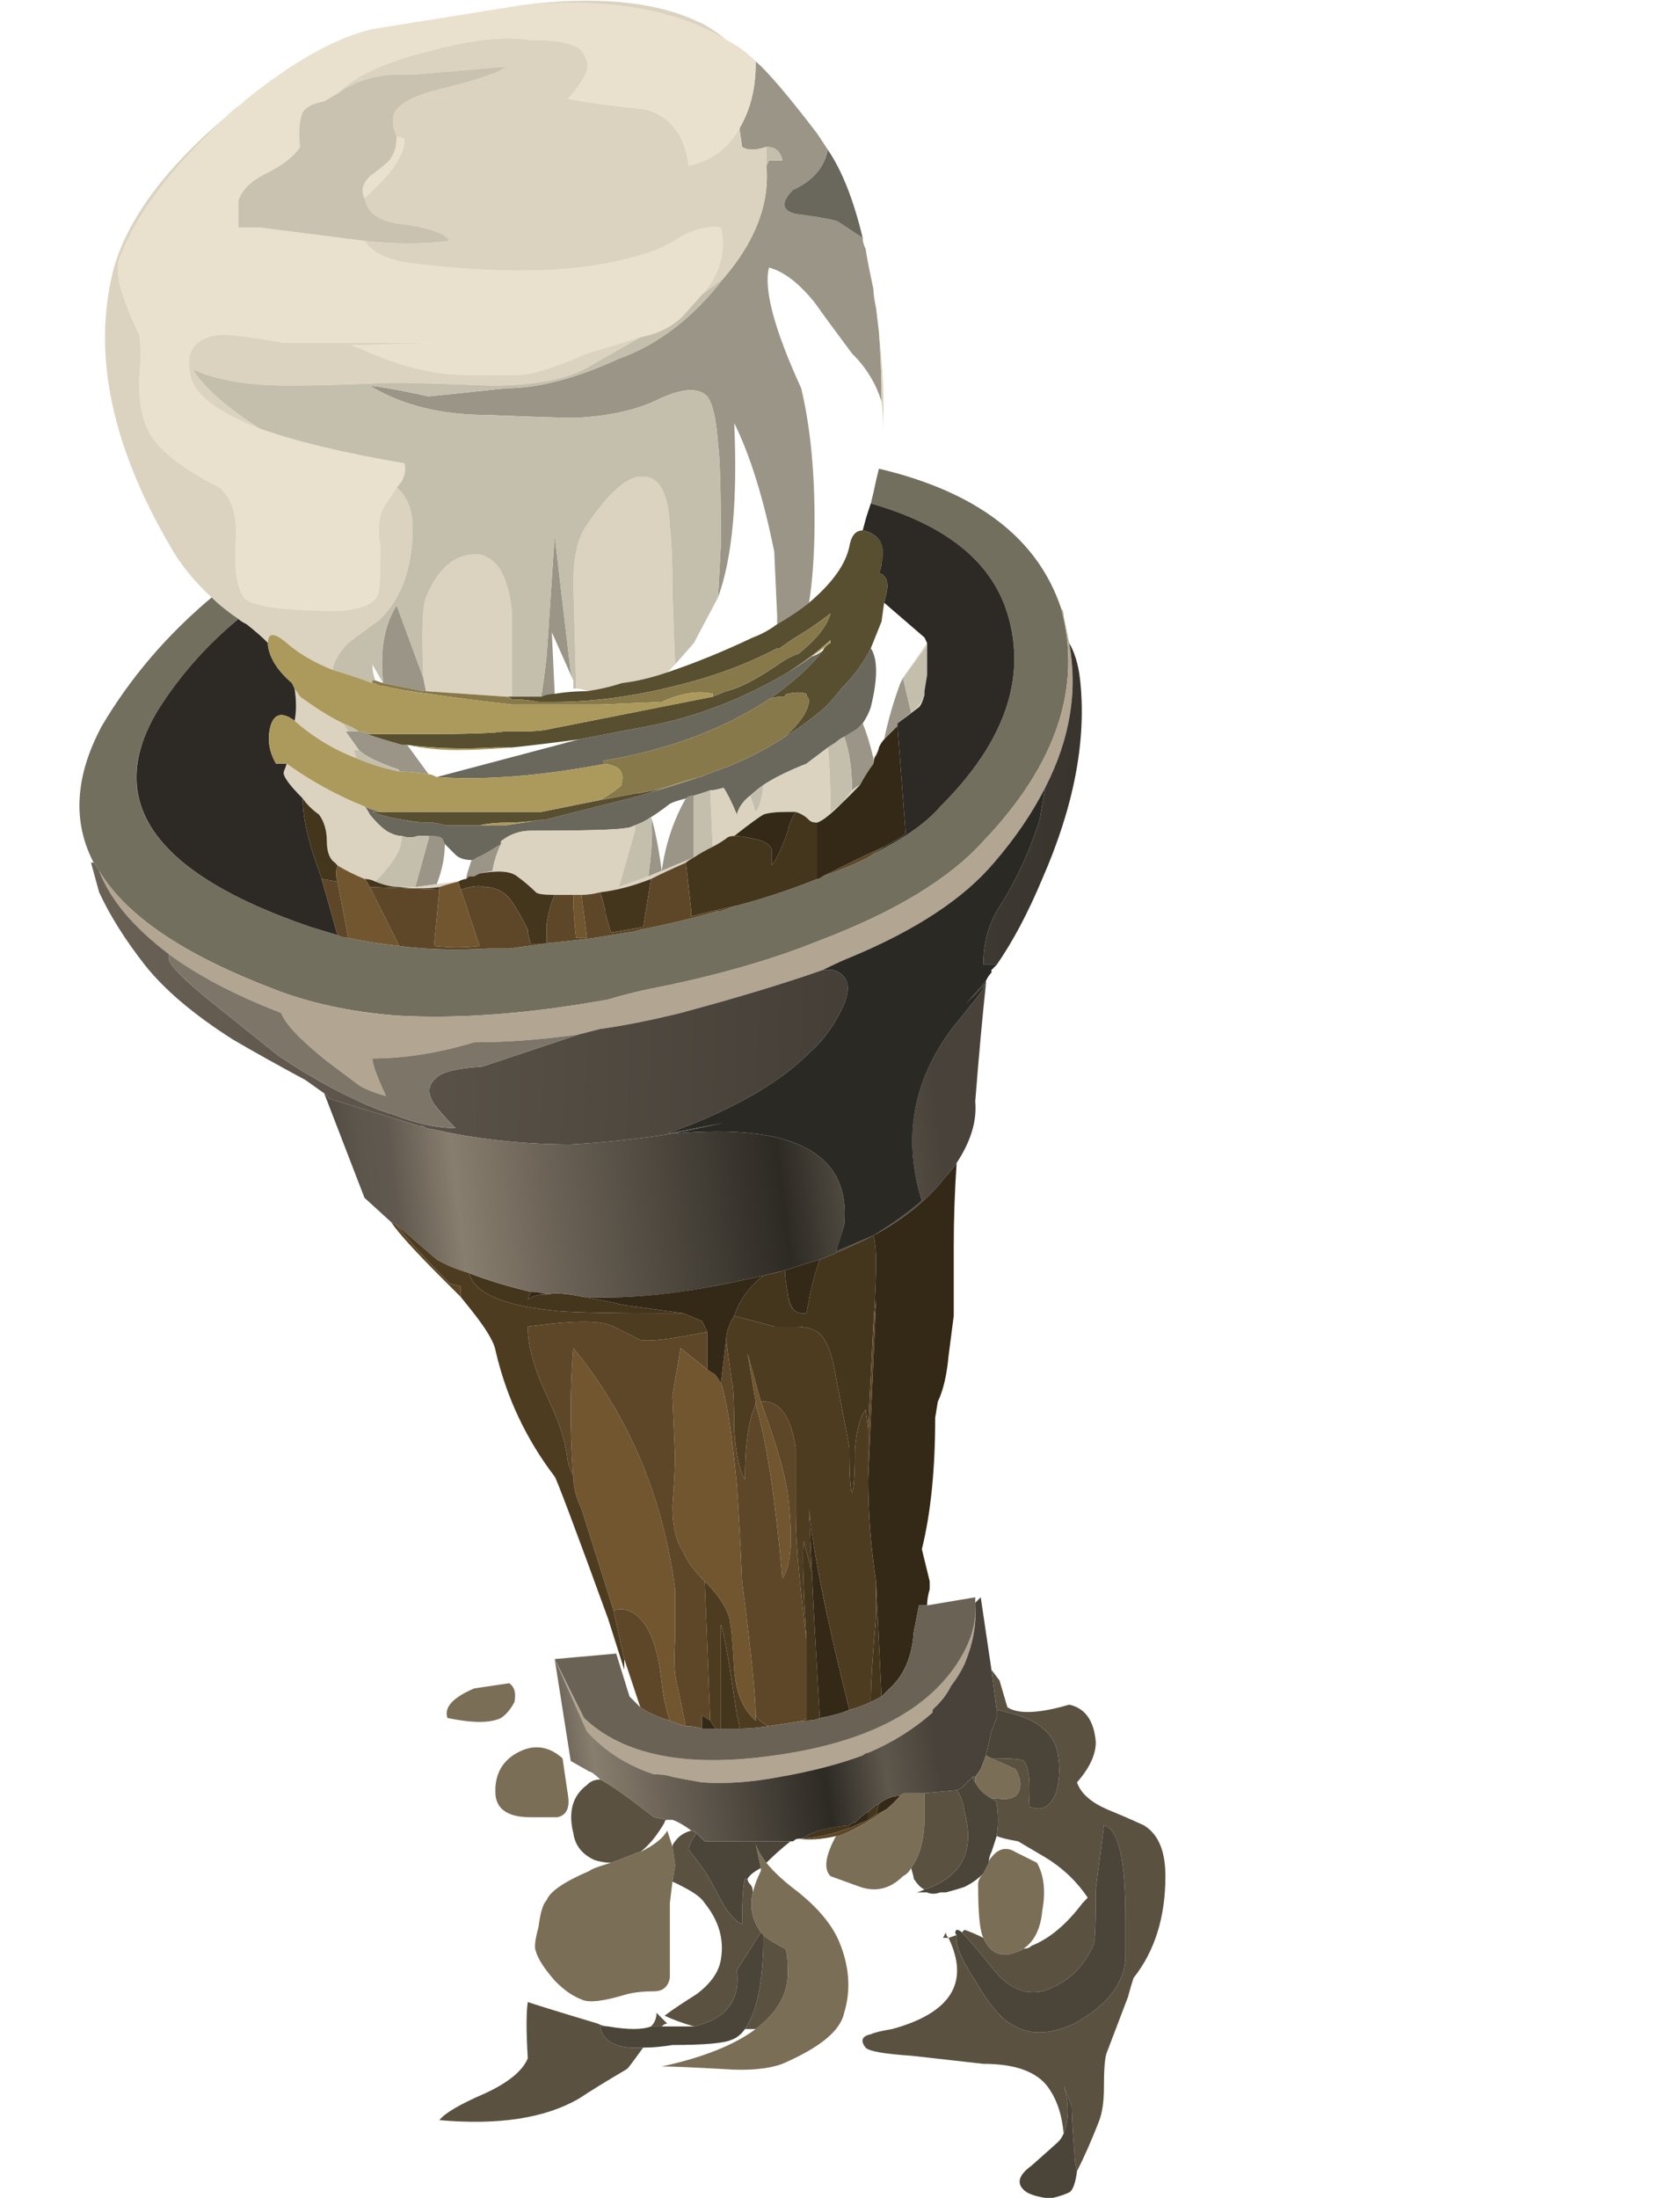 <?xml version="1.0" encoding="UTF-8"?>
<svg version="1.1" viewBox="0 0 31.35 40.991" xml:space="preserve" xmlns="http://www.w3.org/2000/svg">
  <defs>
    <clipPath id="n">
      <path d="m3.68 23c2.425 3.441 5.375 5.16 8.84 5.16 3.468 0 6.425-1.719 8.878-5.16 2.457-3.442 3.68-7.575 3.68-12.399 0-2.855-0.492-5.586-1.476-8.203-0.27 0-0.481-0.012-0.641-0.039-0.266 0.563-0.723 0.867-1.359 0.922-1.094 0.105-1.95 0.332-2.563 0.68-0.48 0.32-1.078 0.918-1.801 1.8-0.211 0.321-0.613 0.481-1.199 0.481-0.238 0.426-0.641 0.68-1.199 0.758-0.559 0.105-1-0.039-1.32-0.442l-0.559-0.679c-0.828 0.429-1.496 0.269-2-0.481-0.266 0.055-0.481 0.067-0.641 0.043h-0.082c-0.453 0.531-1 1.051-1.636 1.559-0.348 0.265-0.723 0.414-1.122 0.441-0.425 0-0.8-0.148-1.121-0.441-0.664-0.692-1.105-1.321-1.32-1.879-0.266-0.723-0.277-1.469-0.039-2.242l0.039-0.118-3.598-0.402c-0.961 2.586-1.441 5.332-1.441 8.242 0 4.852 1.227 8.985 3.68 12.399z"/>
    </clipPath>
    <clipPath id="k">
      <path d="m-6.806e-8 -43.978h32.5v24.083h-32.5v-24.083z"/>
    </clipPath>
    <radialGradient id="b" cx="15.675" cy="-27.75" r="15.645" gradientUnits="userSpaceOnUse">
      <stop stop-color="#fff" stop-opacity=".377" offset="0"/>
      <stop stop-color="#fff" stop-opacity=".169" offset=".357"/>
      <stop stop-color="#fff" stop-opacity="0" offset=".729"/>
      <stop stop-color="#fff" stop-opacity="0" offset="1"/>
    </radialGradient>
    <mask id="e">
      
        <g clip-path="url(#k)">
          <path d="m-6.806e-8 -43.978h32.5v24.083h-32.5v-24.083z" fill="url(#b)"/>
        </g>
      
    </mask>
    <radialGradient id="a" cx="15.675" cy="-27.75" r="15.645" gradientUnits="userSpaceOnUse">
      <stop offset="0"/>
      <stop offset=".357"/>
      <stop offset=".729"/>
      <stop offset="1"/>
    </radialGradient>
    <linearGradient id="g" x1="14581" x2="14597" y1="-17684" y2="-17684" gradientTransform="matrix(-.786 -.146 .156 -.785 14250 -11719)" gradientUnits="userSpaceOnUse">
      <stop stop-color="#37332c" offset="0"/>
      <stop stop-color="#2d2924" offset="1"/>
    </linearGradient>
    <linearGradient id="j" x1="-240.59" x2="-222.19" y1="-266.57" y2="-266.57" gradientTransform="matrix(.8 -.024 .024 .8 200.17 227.14)" gradientUnits="userSpaceOnUse">
      <stop stop-color="#6b6256" offset="0"/>
      <stop stop-color="#39342e" offset="1"/>
    </linearGradient>
    <linearGradient id="i" x1="1027.1" x2="1038.7" y1="885.93" y2="885.93" gradientTransform="matrix(.794 .095 -.095 .794 -726.58 -785.84)" gradientUnits="userSpaceOnUse">
      <stop stop-color="#48423a" offset="0"/>
      <stop stop-color="#524c43" offset=".028"/>
      <stop stop-color="#5d564c" offset=".071"/>
      <stop stop-color="#61594f" offset=".118"/>
      <stop stop-color="#887e6f" offset=".216"/>
      <stop stop-color="#6b6256" offset=".369"/>
      <stop stop-color="#2d2a24" offset=".737"/>
      <stop stop-color="#5e574c" offset=".878"/>
      <stop stop-color="#48423a" offset="1"/>
    </linearGradient>
    <linearGradient id="h" x1="1284" x2="1292.1" y1="1070.3" y2="1070.3" gradientTransform="matrix(.791 .117 -.117 .791 -882.96 -990.4)" gradientUnits="userSpaceOnUse">
      <stop stop-color="#48423a" offset="0"/>
      <stop stop-color="#524c43" offset=".028"/>
      <stop stop-color="#5d564c" offset=".071"/>
      <stop stop-color="#61594f" offset=".118"/>
      <stop stop-color="#887e6f" offset=".216"/>
      <stop stop-color="#6b6256" offset=".369"/>
      <stop stop-color="#2d2a24" offset=".737"/>
      <stop stop-color="#5e574c" offset=".878"/>
      <stop stop-color="#48423a" offset="1"/>
    </linearGradient>
    <clipPath id="m">
      <path d="m13.078 23.922 0.723-0.641c0.054-0.082 0.054-0.348 0-0.801-0.028-0.133-0.055-0.215-0.082-0.238-0.106-0.082-0.211-0.16-0.321-0.242-0.105-0.055-0.21-0.215-0.32-0.481-0.156-0.293-0.332-0.531-0.519-0.719-0.211-0.214-0.371-0.293-0.481-0.242-0.078 0.082-0.183 0.121-0.316 0.121-0.16 0-0.282-0.011-0.364-0.039-0.05-0.027-0.238-0.148-0.558-0.359-0.906-0.563-1.68-0.84-2.32-0.84-0.293 0-0.465 0.012-0.52 0.039-0.078 0.078-0.172 0.16-0.281 0.238-0.133 0.082-0.371 0.082-0.719 0-0.32-0.132-0.668-0.183-1.039-0.16-0.266 0.028-0.586 0.149-0.961 0.364-0.078 0.05-0.121 0.16-0.121 0.32 0 0.156-0.039 0.293-0.117 0.398-0.403 0.348-0.574 0.559-0.524 0.641l0.16 0.758c0.055 0.215 0.028 0.496-0.078 0.84-0.027 0.082-0.242 0.281-0.64 0.601-0.508 0.348-0.895 0.746-1.16 1.199-0.852 1.469-1.133 2.813-0.84 4.039 0.187 0.75 0.746 1.524 1.679 2.321 0.829 0.722 1.563 1.16 2.2 1.32 2.187 0.535 3.8 0.574 4.839 0.121 0.481-0.215 1.082-0.773 1.801-1.68 0.403-0.507 0.696-1.375 0.879-2.601 0.137-1.039 0.149-1.785 0.043-2.238-0.082-0.454-0.226-1.016-0.441-1.68 0-0.16 0.132-0.281 0.398-0.359z"/>
    </clipPath>
    <clipPath id="l">
      <path d="m-3179.6-10336h23.611v23.281h-23.611v-23.281z"/>
    </clipPath>
    <radialGradient id="d" cx="-3172.6" cy="-10326" r="15.879" gradientUnits="userSpaceOnUse">
      <stop stop-color="#fff" stop-opacity=".176" offset="0"/>
      <stop stop-color="#fff" stop-opacity=".294" offset=".565"/>
      <stop stop-color="#fff" stop-opacity=".604" offset=".922"/>
      <stop stop-color="#fff" stop-opacity=".678" offset="1"/>
    </radialGradient>
    <mask id="f">
      
        <g clip-path="url(#l)">
          <path d="m-3179.6-10336h23.611v23.281h-23.611v-23.281z" fill="url(#d)"/>
        </g>
      
    </mask>
    <radialGradient id="c" cx="-3172.6" cy="-10326" r="15.879" gradientUnits="userSpaceOnUse">
      <stop stop-color="#3d370e" offset="0"/>
      <stop stop-color="#2f2a0a" offset=".565"/>
      <stop stop-color="#090802" offset=".922"/>
      <stop offset="1"/>
    </radialGradient>
  </defs>
  <g transform="matrix(1.25 0 0 -1.25 0 40.991)">
    
      
        <g clip-path="url(#n)">
          <g transform="matrix(.8 0 0 -1.121 5.4448e-8 -20.512)">
            <g mask="url(#e)">
              <path d="m3.68 23c2.425 3.441 5.375 5.16 8.84 5.16 3.468 0 6.425-1.719 8.878-5.16 2.457-3.442 3.68-7.575 3.68-12.399 0-2.855-0.492-5.586-1.476-8.203-0.27 0-0.481-0.012-0.641-0.039-0.266 0.563-0.723 0.867-1.359 0.922-1.094 0.105-1.95 0.332-2.563 0.68-0.48 0.32-1.078 0.918-1.801 1.8-0.211 0.321-0.613 0.481-1.199 0.481-0.238 0.426-0.641 0.68-1.199 0.758-0.559 0.105-1-0.039-1.32-0.442l-0.559-0.679c-0.828 0.429-1.496 0.269-2-0.481-0.266 0.055-0.481 0.067-0.641 0.043h-0.082c-0.453 0.531-1 1.051-1.636 1.559-0.348 0.265-0.723 0.414-1.122 0.441-0.425 0-0.8-0.148-1.121-0.441-0.664-0.692-1.105-1.321-1.32-1.879-0.266-0.723-0.277-1.469-0.039-2.242l0.039-0.118-3.598-0.402c-0.961 2.586-1.441 5.332-1.441 8.242 0 4.852 1.227 8.985 3.68 12.399z" fill="url(#a)" fill-rule="evenodd"/>
            </g>
          </g>
        </g>
      
      <path d="m12.359 30.558c-0.054-0.265-0.226-0.465-0.519-0.597-0.188-0.188-0.172-0.309 0.039-0.36 0.402-0.054 0.613-0.094 0.641-0.121l0.359-0.238c0-0.055 0.016-0.11 0.043-0.16 0.023-0.16 0.066-0.364 0.117-0.602 0-0.082 0.016-0.172 0.039-0.281l0.043-0.359c0.024-0.321 0.039-0.665 0.039-1.04-0.082 0.266-0.226 0.508-0.441 0.719-0.239 0.321-0.426 0.574-0.559 0.762-0.238 0.293-0.465 0.465-0.68 0.519-0.082-0.32 0.079-0.921 0.481-1.8 0.133-0.559 0.199-1.215 0.199-1.961 0-0.481-0.027-0.891-0.082-1.239-0.133-0.105-0.293-0.214-0.476-0.32v0.121c-0.028 0.614-0.043 0.934-0.043 0.957-0.161 0.801-0.36 1.442-0.598 1.922 0.051-1.148-0.027-2.015-0.242-2.601l0.043 0.8c0 0.828-0.016 1.321-0.043 1.481-0.024 0.371-0.078 0.613-0.16 0.719-0.133 0.136-0.371 0.121-0.719-0.039-0.32-0.161-0.735-0.254-1.238-0.282-0.215 0-0.657 0.016-1.321 0.043-0.695 0-1.281 0.145-1.761 0.438 0.214-0.024 0.507-0.078 0.878-0.16 0.27 0.027 0.657 0.066 1.161 0.121 0.48 0 1.043 0.148 1.679 0.441 0.59 0.211 1.11 0.613 1.563 1.199 0.48 0.559 0.691 1.121 0.64 1.68l0.039 0.078h0.2c-0.028 0.137-0.106 0.203-0.239 0.203-0.16-0.054-0.281-0.054-0.363 0l-0.039 0.278c0.16 0.269 0.242 0.586 0.242 0.961v0.039c0.184-0.161 0.492-0.52 0.918-1.079 0.055-0.082 0.106-0.16 0.16-0.242zm-6.039-7.879 0.039-0.199h-0.039l-0.601 0.121c-0.051 0.481 0.015 0.864 0.203 1.16l0.398-1.082zm2.239-0.039-0.321 0.719 0.043-0.918c-0.082 0-0.148-0.016-0.203-0.043 0.027 0.16 0.055 0.363 0.082 0.602l0.121 1.8 0.239-2.039 0.039-0.121zm4.921 0.039 0.122-0.519-0.204-0.16v-0.039l-0.199-0.2c0.055 0.266 0.133 0.547 0.242 0.84l0.039 0.078zm-7.519-1.398c0 0.027-0.016 0.039-0.039 0.039-0.297 0.105-0.481 0.199-0.563 0.281l-0.199 0.278h0.199c0.055 0 0.106-0.012 0.161-0.039h-0.04c0.161-0.051 0.332-0.106 0.52-0.161h0.078l0.32-0.437c-0.16 0.023-0.304 0.039-0.437 0.039zm4.398-0.359v-0.922l-0.48-0.2-0.199-0.082c0.054 0.403 0.066 0.696 0.039 0.883 0.054-0.16 0.109-0.426 0.16-0.801 0.055 0.399 0.176 0.758 0.359 1.079 0.028 0.027 0.067 0.043 0.121 0.043zm2.52 1.078c0.055-0.133 0.109-0.305 0.16-0.52v-0.082c-0.078-0.105-0.144-0.211-0.199-0.316-0.051-0.028-0.094-0.055-0.121-0.082 0 0.32-0.039 0.586-0.117 0.8 0.05 0.028 0.117 0.067 0.199 0.122l0.078 0.078zm-5.719-2.239-0.082-0.043h-0.078l-0.039-0.039c0 0.028 0.012 0.082 0.039 0.161l0.039 0.121c0.027 0 0.055 0.011 0.082 0.039 0.024 0 0.145 0.066 0.359 0.199-0.054-0.106-0.093-0.227-0.121-0.359v-0.04l-0.199-0.039zm-0.519 0.438c0-0.184-0.039-0.387-0.121-0.598l-0.321-0.043c0.082 0.297 0.149 0.535 0.199 0.723v0.039c0.11 0 0.176-0.012 0.204-0.039l0.039-0.082z" fill="#9a9587" fill-rule="evenodd"/>
      <path d="m12.359 30.558c0.215-0.316 0.387-0.758 0.52-1.316l-0.359 0.238c-0.028 0.027-0.239 0.067-0.641 0.121-0.211 0.051-0.227 0.172-0.039 0.36 0.293 0.132 0.465 0.332 0.519 0.597zm-0.879-8.199c-0.695-0.453-1.519-0.758-2.48-0.918l0.039-0.043c-0.961-0.183-1.801-0.25-2.519-0.199l2.121 0.562c0.265 0.051 0.547 0.106 0.839 0.161 0.801 0.132 1.559 0.41 2.282 0.839 0.133 0.079 0.25 0.161 0.359 0.239 0.024 0 0.078 0.027 0.16 0.082-0.187-0.242-0.453-0.481-0.801-0.723zm-1.8-1.398c0.265 0.078 0.519 0.16 0.761 0.238 0.028 0 0.067 0.016 0.118 0.043l0.32 0.117c0.32 0.133 0.601 0.281 0.84 0.441 0.215 0.133 0.414 0.282 0.601 0.442 0.078 0.078 0.16 0.172 0.239 0.277 0.187 0.188 0.336 0.387 0.441 0.602 0.105-0.16 0.105-0.453 0-0.879-0.027-0.082-0.066-0.16-0.121-0.242l-0.078-0.078c-0.082-0.055-0.149-0.094-0.199-0.122-0.055-0.027-0.094-0.054-0.122-0.082l-0.121-0.078-0.32-0.242c-0.266-0.105-0.48-0.211-0.641-0.316-0.078-0.055-0.144-0.11-0.199-0.16-0.105-0.082-0.172-0.176-0.199-0.282-0.078 0.188-0.145 0.321-0.199 0.399-0.082-0.024-0.149-0.039-0.199-0.039-0.082-0.028-0.161-0.055-0.243-0.078-0.054 0-0.093-0.016-0.121-0.043-0.105-0.024-0.183-0.051-0.238-0.079-0.105-0.082-0.199-0.148-0.281-0.199-0.078-0.054-0.16-0.094-0.239-0.121-0.054-0.027-0.093-0.039-0.121-0.039-0.105-0.027-0.586-0.043-1.437-0.043-0.16 0-0.309-0.051-0.442-0.156v-0.043c-0.214-0.133-0.335-0.199-0.359-0.199-0.027-0.028-0.055-0.039-0.082-0.039-0.105 0-0.184 0.027-0.238 0.078l-0.16 0.16-0.039 0.082c-0.028 0.027-0.094 0.039-0.204 0.039h-0.16c-0.078-0.027-0.16-0.027-0.238 0-0.055 0-0.105 0.012-0.16 0.039-0.078 0.027-0.188 0.121-0.32 0.281-0.028 0.055-0.051 0.094-0.079 0.121 0.051-0.027 0.133-0.054 0.239-0.082h-0.121c0.136-0.054 0.296-0.093 0.48-0.121 0.106-0.027 0.227-0.039 0.359-0.039h0.043c0.051 0 0.118-0.012 0.2-0.039h0.918c0.164 0.024 0.332 0.051 0.5 0.078h0.062l1.438 0.364 0.121 0.039z" fill="#6a675c" fill-rule="evenodd"/>
      <path d="m5.922 25.519-0.16-0.238c-0.11-0.16-0.137-0.375-0.082-0.641 0-0.398-0.012-0.64-0.039-0.718-0.055-0.137-0.243-0.215-0.563-0.243-0.851 0-1.332 0.067-1.437 0.2-0.106 0.16-0.149 0.441-0.121 0.839 0.027 0.375-0.051 0.641-0.239 0.801-0.586 0.293-0.949 0.586-1.082 0.879-0.078 0.16-0.121 0.387-0.121 0.684 0.027 0.343 0.027 0.586 0 0.718-0.183 0.375-0.293 0.68-0.316 0.918v0.161c0.211 0.586 0.636 1.203 1.277 1.839l0.32 0.321c0.082 0.082 0.161 0.148 0.243 0.203l0.039 0.039c0.718 0.586 1.359 0.945 1.918 1.078l2.242 0.359c1.277 0.11 2.293-0.066 3.039-0.519 0.16-0.078 0.305-0.184 0.441-0.32v-0.039c0-0.372-0.082-0.692-0.242-0.961-0.16-0.293-0.414-0.481-0.758-0.559-0.054 0.453-0.269 0.734-0.64 0.84-0.508 0.055-0.895 0.105-1.161 0.16 0.051 0.055 0.133 0.16 0.239 0.32 0.082 0.133 0.066 0.266-0.039 0.399-0.106 0.109-0.375 0.16-0.801 0.16-0.371 0.055-0.852 0-1.438-0.16-0.668-0.16-1.136-0.371-1.402-0.641l-0.199-0.117c-0.16-0.027-0.266-0.082-0.32-0.16-0.055-0.133-0.067-0.309-0.04-0.52-0.082-0.136-0.253-0.269-0.519-0.402-0.215-0.106-0.348-0.238-0.402-0.399v-0.402h0.32l1.562-0.199c0.106-0.16 0.305-0.266 0.598-0.32 0.16-0.024 0.402-0.051 0.723-0.079 1.226-0.105 2.211-0.027 2.957 0.239 0.109 0.027 0.269 0.109 0.48 0.242 0.215 0.105 0.403 0.144 0.563 0.117 0.078-0.371-0.016-0.703-0.282-1l-0.281-0.316c-0.16-0.16-0.371-0.27-0.64-0.321l-0.797-0.242c-0.481-0.211-0.828-0.32-1.043-0.32h-0.758c-0.481 0-1.016 0.133-1.602 0.402l-0.121 0.039 1.321 0.039h-2.321c-0.476 0.082-0.785 0.121-0.918 0.121-0.398-0.027-0.558-0.226-0.48-0.601 0.055-0.293 0.398-0.559 1.039-0.801 0.508-0.183 1.226-0.359 2.16-0.519 0.027-0.133-0.012-0.254-0.117-0.36zm0 5.242 0.117-0.043c0-0.238-0.199-0.531-0.598-0.878-0.054 0.105-0.027 0.214 0.079 0.32 0.214 0.16 0.32 0.254 0.32 0.281 0.055 0.078 0.082 0.184 0.082 0.32z" fill="#e9e1cd" fill-rule="evenodd"/>
      <path d="m5.441 29.199c0.454-0.051 0.879-0.051 1.278 0-0.078 0.109-0.293 0.187-0.641 0.242-0.316 0.024-0.519 0.117-0.598 0.277l-0.039 0.122c0.399 0.347 0.598 0.64 0.598 0.878l-0.117 0.043c-0.055 0.106-0.067 0.211-0.043 0.321 0.055 0.16 0.309 0.293 0.762 0.398 0.531 0.133 0.839 0.238 0.918 0.32l-1.399-0.121c-0.453 0.028-0.828-0.066-1.121-0.281 0.266 0.27 0.734 0.481 1.402 0.641 0.586 0.16 1.067 0.215 1.438 0.16 0.426 0 0.695-0.051 0.801-0.16 0.105-0.133 0.121-0.266 0.039-0.399-0.106-0.16-0.184-0.265-0.239-0.32 0.266-0.055 0.653-0.105 1.161-0.16 0.371-0.106 0.586-0.387 0.64-0.84 0.344 0.078 0.598 0.266 0.758 0.559l0.039-0.278c0.082-0.054 0.203-0.054 0.363 0v-0.281c0.051-0.559-0.16-1.121-0.64-1.68l-0.321-0.242c0.266 0.297 0.36 0.629 0.282 1-0.16 0.027-0.348-0.012-0.563-0.117-0.211-0.133-0.371-0.215-0.48-0.242-0.746-0.266-1.731-0.344-2.957-0.239-0.321 0.028-0.563 0.055-0.723 0.079-0.293 0.054-0.492 0.16-0.598 0.32zm7.68-1.359c0.063-0.579 0.082-1.067 0.059-1.461 4e-3 0.136-4e-3 0.277-0.02 0.421 0 0.375-0.015 0.719-0.039 1.04zm-2.281 4.359c-0.746 0.453-1.762 0.629-3.039 0.519 1.094 0.137 1.961 0.055 2.597-0.238 0.137-0.055 0.282-0.148 0.442-0.281zm-6.961-5.801c-0.641 0.242-0.984 0.508-1.039 0.801-0.078 0.375 0.082 0.574 0.48 0.601 0.133 0 0.442-0.039 0.918-0.121h2.321l-1.321-0.039 0.121-0.039c0.586-0.269 1.121-0.402 1.602-0.402h0.758c0.215 0 0.562 0.109 1.043 0.32l0.797 0.242-0.84-0.48c-0.321-0.16-0.785-0.242-1.399-0.242-0.668 0.027-1.16 0.043-1.48 0.043-0.668-0.028-1.172-0.043-1.52-0.043-0.613 0-1.093 0.082-1.441 0.242 0.16-0.266 0.496-0.563 1-0.883zm-0.32-2.84c-0.161 0.11-0.293 0.215-0.399 0.321-0.265 0.242-0.48 0.507-0.64 0.8-0.852 1.469-1.133 2.813-0.84 4.039 0.187 0.75 0.746 1.524 1.679 2.321l-0.32-0.321c-0.641-0.636-1.066-1.253-1.277-1.839v-0.161c0.023-0.238 0.133-0.543 0.316-0.918 0.027-0.132 0.027-0.375 0-0.718 0-0.297 0.043-0.524 0.121-0.684 0.133-0.293 0.496-0.586 1.082-0.879 0.184-0.16 0.266-0.426 0.239-0.801-0.028-0.398 0.015-0.679 0.121-0.839 0.105-0.133 0.586-0.2 1.437-0.2 0.32 0.028 0.508 0.106 0.563 0.243 0.027 0.078 0.039 0.32 0.039 0.718-0.055 0.266-0.028 0.481 0.082 0.641l0.16 0.238c0.156-0.133 0.238-0.332 0.238-0.597 0-0.59-0.16-1.043-0.48-1.364-0.215-0.16-0.375-0.277-0.481-0.359-0.133-0.133-0.211-0.266-0.238-0.399-0.266 0.106-0.496 0.239-0.68 0.399-0.187 0.16-0.281 0.16-0.281 0-0.078 0.082-0.188 0.176-0.32 0.281-0.055 0.027-0.094 0.055-0.121 0.078zm2.8-1.078-0.039 0.199c-0.027 0.668-0.015 1.067 0.039 1.2 0.188 0.453 0.453 0.668 0.801 0.64 0.266-0.051 0.426-0.332 0.481-0.84v-1.281h-0.082l-1.2 0.082zm3.719 0.399-0.117-0.118c-0.242-0.082-0.469-0.136-0.68-0.16-0.16-0.054-0.336-0.094-0.519-0.121-0.055 0.027-0.11 0.039-0.16 0.039l-0.043 1.563c0 0.398 0.066 0.691 0.203 0.879 0.343 0.504 0.625 0.746 0.84 0.718 0.238 0 0.371-0.238 0.398-0.718 0.027-0.266 0.039-0.614 0.039-1.039l0.039-1.043zm3.762 0.281-0.36-0.481 0.36 0.52v-0.039zm-0.238-1c0.101 0.078 0.168 0.164 0.199 0.262-0.028-0.098-0.055-0.157-0.082-0.18-0.106-0.082-0.211-0.16-0.321-0.242l0.204 0.16zm-9.321-0.762c0.371-0.266 0.758-0.476 1.16-0.637 0.028-0.027 0.051-0.066 0.079-0.121 0.132-0.16 0.242-0.254 0.32-0.281 0.055-0.027 0.105-0.039 0.16-0.039 0-0.055-0.012-0.121-0.039-0.199-0.055-0.133-0.176-0.293-0.359-0.481-0.055 0.028-0.11 0.039-0.161 0.039-0.136 0.055-0.269 0.121-0.402 0.2l-0.039 0.043c-0.078 0.05-0.121 0.16-0.121 0.32 0 0.156-0.039 0.293-0.117 0.398-0.11 0.078-0.188 0.16-0.242 0.239-0.215 0.214-0.305 0.347-0.282 0.402l0.043 0.117zm0.117 0.641c0.028 0.136 0.028 0.293 0 0.48l0.082-0.121c0.215-0.156 0.426-0.293 0.641-0.398l0.078-0.121h-0.039l0.199-0.278h-0.078l0.039-0.121c-0.347 0.133-0.652 0.32-0.922 0.559zm1.563-2.481h0.238l0.321 0.043 0.32 0.039c-0.106-0.027-0.199-0.054-0.281-0.082-0.184-0.023-0.387-0.023-0.598 0zm3.519 0.922v-0.082l-0.242-0.84 0.442 0.16 0.199 0.082 0.48 0.2c-0.054-0.028-0.093-0.055-0.121-0.078-0.183-0.082-0.359-0.161-0.519-0.243-0.266-0.105-0.52-0.172-0.758-0.199-0.106-0.027-0.199-0.039-0.281-0.039h-0.399c-0.16 0-0.254 0.012-0.281 0.039-0.078 0.078-0.172 0.16-0.281 0.238-0.098 0.079-0.285 0.09-0.559 0.043l0.199 0.039v0.04c0.028 0.132 0.067 0.253 0.121 0.359v0.043c0.133 0.105 0.282 0.156 0.442 0.156 0.851 0 1.332 0.016 1.437 0.043 0.028 0 0.067 0.012 0.121 0.039zm1.161-0.32-0.039 0.84c0.05 0 0.117 0.015 0.199 0.039 0.054-0.078 0.121-0.211 0.199-0.399 0.027 0.106 0.094 0.2 0.199 0.282l0.082-0.243c0.051 0.055 0.094 0.188 0.117 0.403 0.161 0.105 0.375 0.211 0.641 0.316l0.32 0.242c0.028-0.265 0.039-0.586 0.039-0.961l0.161 0.121c-0.161-0.16-0.278-0.253-0.36-0.281-0.054 0-0.094 0.016-0.121 0.039-0.051 0.055-0.117 0.094-0.199 0.121h-0.117c-0.16 0-0.282-0.011-0.364-0.039-0.05-0.027-0.199-0.133-0.437-0.32-0.055 0-0.094-0.012-0.121-0.039-0.078-0.055-0.145-0.094-0.199-0.121zm2.398 1.238v0.082l0.082 0.16c0-0.027-0.016-0.066-0.043-0.121-0.023-0.023-0.035-0.066-0.039-0.121zm-0.48-0.598 0.16 0.2c0.027 0.027 0.066 0.054 0.121 0.082l-0.281-0.282z" fill="#dbd3c0" fill-rule="evenodd"/>
      <path d="m11.441 30.32v0.281c0.133 0 0.211-0.066 0.239-0.203h-0.2l-0.039-0.078zm-0.722-6.441c-0.211-0.399-0.332-0.625-0.36-0.68l-0.281-0.32-0.039 1.043c0 0.425-0.012 0.773-0.039 1.039-0.027 0.48-0.16 0.718-0.398 0.718-0.215 0.028-0.497-0.214-0.84-0.718-0.137-0.188-0.203-0.481-0.203-0.879l0.043-1.563h-0.043v0.121l-0.039 0.121-0.239 2.039-0.121-1.8c-0.027-0.239-0.055-0.442-0.082-0.602h-0.437v1.281c-0.055 0.508-0.215 0.786-0.481 0.84-0.348 0.028-0.613-0.187-0.801-0.64-0.054-0.133-0.066-0.532-0.039-1.2l-0.398 1.082c-0.188-0.296-0.254-0.679-0.203-1.16l-0.16 0.278c0-0.079 0.015-0.161 0.043-0.239h-0.043v-0.039c-0.211 0.078-0.414 0.145-0.598 0.199 0.027 0.133 0.105 0.266 0.238 0.399 0.106 0.082 0.266 0.199 0.481 0.359 0.32 0.321 0.48 0.774 0.48 1.364 0 0.265-0.082 0.464-0.238 0.597 0.105 0.106 0.144 0.227 0.117 0.36-0.934 0.16-1.652 0.336-2.16 0.519-0.504 0.32-0.84 0.617-1 0.883 0.348-0.16 0.828-0.242 1.441-0.242 0.348 0 0.852 0.015 1.52 0.043 0.32 0 0.812-0.016 1.48-0.043 0.614 0 1.078 0.082 1.399 0.242l0.84 0.48c0.269 0.051 0.48 0.161 0.64 0.321l0.281 0.316 0.321 0.242c-0.453-0.586-0.973-0.988-1.563-1.199-0.636-0.293-1.199-0.441-1.679-0.441-0.504-0.055-0.891-0.094-1.161-0.121-0.371 0.082-0.664 0.136-0.878 0.16 0.48-0.293 1.066-0.438 1.761-0.438 0.664-0.027 1.106-0.043 1.321-0.043 0.503 0.028 0.918 0.121 1.238 0.282 0.348 0.16 0.586 0.175 0.719 0.039 0.082-0.106 0.136-0.348 0.16-0.719 0.027-0.16 0.043-0.653 0.043-1.481l-0.043-0.8zm2.761-1.2 0.36 0.481v-0.442l-0.039-0.238v-0.058c-0.031-0.098-0.098-0.184-0.199-0.262l-0.122 0.519zm-8.121-0.8h-0.16l-0.078 0.121c0.078-0.028 0.16-0.067 0.238-0.121zm-0.039-0.399-0.039 0.121h0.078c0.082-0.082 0.266-0.176 0.563-0.281 0.023 0 0.039-0.012 0.039-0.039-0.242 0.051-0.453 0.117-0.641 0.199zm0.879-1.922h-0.238c-0.106 0-0.227 0.028-0.359 0.082 0.183 0.188 0.304 0.348 0.359 0.481 0.027 0.078 0.039 0.144 0.039 0.199 0.078-0.027 0.16-0.027 0.238 0h0.16v-0.039c-0.05-0.188-0.117-0.426-0.199-0.723zm3.52 1.043c0.027-0.187 0.015-0.48-0.039-0.883l-0.442-0.16 0.242 0.84v0.082c0.079 0.027 0.161 0.067 0.239 0.121zm0.64-0.601v0.922c0.082 0.023 0.161 0.05 0.243 0.078l0.039-0.84c-0.106-0.055-0.2-0.106-0.282-0.16zm1.039 1.082c-0.023-0.215-0.066-0.348-0.117-0.403l-0.082 0.243c0.055 0.05 0.121 0.105 0.199 0.16zm1.204 0.718c0.078-0.214 0.117-0.48 0.117-0.8l-0.16-0.2-0.161-0.121c0 0.375-0.011 0.696-0.039 0.961l0.121 0.078c0.028 0.028 0.067 0.055 0.122 0.082z" fill="#c4bead" fill-rule="evenodd"/>
      <path d="m8.078 22.398c0.055 0.027 0.121 0.043 0.203 0.043 0.16 0.027 0.321 0.039 0.481 0.039 0.183 0.027 0.359 0.067 0.519 0.121 0.211 0.024 0.438 0.078 0.68 0.16 0.398 0.133 0.824 0.305 1.277 0.52 0.137 0.051 0.254 0.117 0.364 0.199 0.183 0.106 0.343 0.215 0.476 0.32 0.348 0.293 0.547 0.575 0.602 0.84 0.027 0.16 0.093 0.239 0.199 0.239 0.027 0 0.066-0.012 0.121-0.039 0.16-0.079 0.215-0.227 0.16-0.442 0-0.051-0.015-0.105-0.039-0.156 0.106-0.027 0.145-0.121 0.117-0.281l-0.039-0.161-0.039-0.281c-0.055-0.133-0.105-0.265-0.16-0.398-0.105-0.215-0.254-0.414-0.441-0.602-0.079-0.105-0.161-0.199-0.239-0.277-0.187-0.16-0.386-0.309-0.601-0.442l0.082 0.079c0.187 0.187 0.277 0.347 0.277 0.48-0.023 0.027-0.039 0.055-0.039 0.082-0.078 0.027-0.172 0.027-0.277 0-0.028 0-0.043-0.016-0.043-0.043h-0.039c-0.078 0-0.149-0.012-0.2-0.039 0.348 0.242 0.614 0.481 0.801 0.723 0.012 0.023 0.024 0.043 0.039 0.058 0.024 0.024 0.051 0.047 0.078 0.059v0.043c-0.21-0.188-0.425-0.348-0.636-0.481-0.723-0.429-1.481-0.707-2.282-0.839-0.292-0.055-0.574-0.11-0.839-0.161-0.403-0.054-0.735-0.093-1-0.121h-0.243c-0.476-0.027-0.918-0.015-1.32 0.039h-0.078c-0.188 0.055-0.359 0.106-0.52 0.161h0.801c0.692 0 1.106 0.015 1.239 0.039h0.242c0.211 0 0.371 0.015 0.476 0.043l2.403 0.476 0.199 0.082c0.215 0.051 0.492 0.199 0.84 0.442 0.082 0.05 0.16 0.093 0.242 0.117 0.266 0.215 0.426 0.414 0.476 0.601-0.132-0.105-0.265-0.199-0.398-0.281-0.133-0.078-0.254-0.16-0.359-0.238h-0.039c-0.457-0.242-0.961-0.426-1.524-0.563-0.637-0.16-1.238-0.238-1.797-0.238h-0.242c-0.133 0.027-0.266 0.039-0.398 0.039-0.028 0.027-0.051 0.039-0.082 0.039h0.519zm-2.398-1.719h2.398l0.801 0.161 0.641 0.121h0.039l0.363 0.078-0.363-0.117-1.438-0.364h-0.062c-0.168-0.027-0.336-0.039-0.5-0.039-0.133 0-0.266-0.012-0.399-0.039h-0.519c-0.082 0.027-0.149 0.039-0.2 0.039h-0.043c-0.132 0-0.253 0.016-0.359 0.039-0.184 0.028-0.344 0.067-0.48 0.121h0.121z" fill="#584f30" fill-rule="evenodd"/>
      <path d="m10.641 22.398v0.043c-0.215 0.051-0.469 0.012-0.762-0.121l-0.918-0.039h-1.32c-0.453 0.051-0.868 0.105-1.243 0.16-0.238 0.027-0.464 0.066-0.679 0.117-0.051 0-0.094 0.016-0.117 0.043h-0.043v0.039h0.043l0.117-0.039 0.601-0.121h0.039l1.2-0.082c0.027 0 0.054-0.012 0.082-0.039 0.132 0 0.265-0.012 0.398-0.039h0.242c0.559 0 1.16 0.078 1.797 0.238 0.563 0.137 1.067 0.321 1.524 0.563h0.039c0.105 0.078 0.226 0.16 0.359 0.238 0.133 0.082 0.266 0.172 0.398 0.281-0.05-0.187-0.21-0.386-0.476-0.601-0.082-0.024-0.16-0.067-0.242-0.117-0.348-0.243-0.625-0.387-0.84-0.442l-0.199-0.082zm-0.2-1.199c-0.187-0.051-0.363-0.106-0.519-0.16l-0.363-0.078h-0.039l-0.641-0.121 0.121 0.039c0.133 0.082 0.227 0.148 0.281 0.203v0.039c0.024 0.078 0.012 0.144-0.043 0.199-0.023 0.027-0.093 0.055-0.199 0.078l-0.039 0.043c0.961 0.16 1.785 0.465 2.48 0.918 0.055 0.027 0.122 0.039 0.2 0.039h0.039c0 0.027 0.015 0.043 0.043 0.043 0.105 0.027 0.199 0.027 0.277 0 0-0.027 0.016-0.055 0.039-0.082 0-0.133-0.09-0.293-0.277-0.48l-0.082-0.079c-0.239-0.16-0.52-0.308-0.84-0.441l-0.32-0.117c-0.051-0.027-0.094-0.043-0.118-0.043z" fill="#877949" fill-rule="evenodd"/>
      <path d="m11 19.281c0.398 0.105 0.801 0.238 1.199 0.398 0.028 0 0.055 0.016 0.082 0.039 0.239 0.082 0.465 0.176 0.68 0.282 0.019 0.015 0.039 0.027 0.059 0.039 0.027 0.015 0.054 0.027 0.082 0.043 0.046 0.027 0.093 0.054 0.136 0.078 0.348 0.187 0.617 0.387 0.801 0.601 0.961 0.957 1.293 1.918 1 2.879-0.238 0.774-0.918 1.321-2.039 1.641l0.039 0.16c0.027 0.133 0.055 0.254 0.082 0.359 1.465-0.347 2.371-1.039 2.719-2.082 0.32-1.171-0.067-2.332-1.16-3.476-0.508-0.563-1.321-1.055-2.442-1.481-0.664-0.269-1.437-0.496-2.316-0.679-0.297-0.055-0.574-0.121-0.844-0.203-1.172-0.211-2.223-0.293-3.156-0.239-0.695 0.055-1.309 0.188-1.844 0.399-1.332 0.508-2.199 1.093-2.598 1.761-0.027 0.055-0.054 0.094-0.082 0.122-0.32 0.613-0.277 1.293 0.122 2.039 0.425 0.718 0.972 1.359 1.64 1.918 0.106-0.106 0.238-0.211 0.399-0.321-0.481-0.398-0.879-0.851-1.2-1.359-0.828-1.359-0.066-2.438 2.282-3.238l0.398-0.121c0.055-0.028 0.106-0.04 0.16-0.04 0.242-0.054 0.496-0.093 0.762-0.121 0.398-0.054 0.84-0.066 1.32-0.039h0.321l0.558 0.078 0.399 0.043c0.242 0.024 0.507 0.067 0.8 0.118 0.055 0 0.121 0.015 0.2 0.043 0.402 0.078 0.789 0.171 1.16 0.277h0.043l0.238 0.082z" fill="#736f5e" fill-rule="evenodd"/>
      
        
          
            <path d="m12.879 24.879 0.043 0.16c0.023 0.082 0.051 0.16 0.078 0.242 1.121-0.32 1.801-0.867 2.039-1.641 0.293-0.961-0.039-1.922-1-2.879-0.184-0.214-0.453-0.414-0.801-0.601-0.043-0.024-0.09-0.051-0.136-0.078-0.028-0.016-0.055-0.028-0.082-0.043 0.062 0.043 0.121 0.082 0.179 0.121l0.281 0.16 0.04 0.039-0.122 1.602v0.039c0.11 0.082 0.215 0.16 0.321 0.242 0.027 0.023 0.054 0.082 0.082 0.18v0.058l0.039 0.238v0.481l-0.039 0.082-0.602 0.519 0.039 0.161c0.028 0.16-0.011 0.254-0.117 0.281 0.024 0.051 0.039 0.105 0.039 0.156 0.051 0.215 0 0.363-0.16 0.442-0.055 0.027-0.094 0.039-0.121 0.039zm-8.078-5.2 0.238-0.839-0.398 0.121c-2.348 0.8-3.106 1.879-2.282 3.238 0.321 0.508 0.719 0.961 1.2 1.359 0.027-0.027 0.066-0.051 0.121-0.078 0.132-0.105 0.242-0.199 0.32-0.281v-0.039c0.027-0.188 0.145-0.375 0.359-0.559l0.039-0.082c0.028-0.187 0.028-0.344 0-0.48-0.183 0.136-0.304 0.109-0.359-0.078-0.051-0.188-0.027-0.375 0.082-0.563h0.16l-0.043-0.117c-0.023-0.055 0.067-0.188 0.282-0.402 0-0.293 0.082-0.653 0.242-1.079l0.039-0.121z" fill="url(#g)" fill-rule="evenodd"/>
          
        
      
      <path d="m4 23.199c0 0.16 0.094 0.16 0.281 0 0.184-0.16 0.414-0.293 0.68-0.399 0.184-0.054 0.387-0.121 0.598-0.199h0.043c0.023-0.027 0.066-0.043 0.117-0.043 0.215-0.051 0.441-0.093 0.679-0.117 0.375-0.055 0.79-0.109 1.243-0.16h1.32l0.918 0.039c0.293 0.133 0.547 0.172 0.762 0.121v-0.043l-2.403-0.476c-0.105-0.028-0.265-0.043-0.476-0.043h-0.242c-0.133-0.024-0.547-0.039-1.239-0.039h-0.761c-0.051 0.027-0.106 0.039-0.161 0.039-0.078 0.054-0.16 0.093-0.238 0.121-0.215 0.105-0.426 0.242-0.641 0.398l-0.082 0.121-0.039 0.082c-0.214 0.184-0.332 0.371-0.359 0.559v0.039zm8.121-0.199c-0.109-0.078-0.226-0.16-0.359-0.239 0.211 0.133 0.426 0.293 0.636 0.481v-0.043c-0.027-0.016-0.054-0.035-0.078-0.059-0.074-0.054-0.14-0.101-0.199-0.14zm-4.961-2.52c0.133 0.027 0.266 0.039 0.399 0.039 0.164 0 0.332 0.016 0.5 0.039-0.168-0.027-0.336-0.054-0.5-0.078h-0.399zm-1.48 0.199c-0.106 0.028-0.188 0.055-0.239 0.082-0.402 0.161-0.789 0.371-1.16 0.637h-0.16c-0.109 0.188-0.133 0.375-0.082 0.563 0.055 0.187 0.176 0.214 0.359 0.078 0.27-0.239 0.575-0.426 0.922-0.559 0.188-0.082 0.399-0.148 0.641-0.199 0.133 0 0.277-0.016 0.437-0.039 0.028 0 0.067-0.016 0.122-0.043 0.718-0.051 1.558 0.016 2.519 0.199 0.106-0.023 0.176-0.051 0.199-0.078 0.055-0.055 0.067-0.121 0.043-0.199v-0.039c-0.054-0.055-0.148-0.121-0.281-0.203l-0.121-0.039-0.801-0.161h-2.398zm4.242 0.36c0.156 0.054 0.332 0.109 0.519 0.16-0.242-0.078-0.496-0.16-0.761-0.238l0.242 0.078zm-2.281 0.601c-0.348-0.027-0.614-0.039-0.801-0.039-0.266 0-0.52 0.024-0.762 0.078 0.402-0.054 0.844-0.066 1.32-0.039h0.243z" fill="#ac9a5c" fill-rule="evenodd"/>
      <path d="m1.48 19.8c0.399-0.668 1.266-1.253 2.598-1.761 0.535-0.211 1.149-0.344 1.844-0.399 0.933-0.054 1.984 0.028 3.156 0.239 0.27 0.082 0.547 0.148 0.844 0.203 0.879 0.183 1.652 0.41 2.316 0.679 1.121 0.426 1.934 0.918 2.442 1.481 1.093 1.144 1.48 2.305 1.16 3.476 0.027-0.023 0.039-0.066 0.039-0.117 0.027-0.136 0.055-0.269 0.082-0.402 0.133-0.719 0.012-1.438-0.359-2.16-0.188-0.371-0.442-0.746-0.762-1.117-0.453-0.536-1.16-1-2.121-1.403-0.133-0.051-0.278-0.121-0.438-0.199-0.613-0.215-1.32-0.426-2.121-0.641-0.426-0.105-0.828-0.187-1.199-0.238-0.106-0.027-0.215-0.055-0.32-0.082-0.563-0.078-1.082-0.117-1.563-0.117-0.531-0.16-1.039-0.242-1.519-0.242 0-0.078 0.066-0.266 0.203-0.559-0.188 0.051-0.321 0.106-0.403 0.16l-0.48 0.36c-0.399 0.32-0.625 0.558-0.68 0.718-0.691 0.266-1.254 0.563-1.679 0.879-0.532 0.403-0.879 0.817-1.04 1.242zm6.801-11.761 0.438-0.879c0.586-0.559 1.535-0.746 2.84-0.559 1.336 0.184 2.242 0.641 2.722 1.36 0.199 0.3 0.293 0.586 0.278 0.859 0.019-0.273-0.036-0.559-0.161-0.859-0.05-0.106-0.117-0.215-0.199-0.321-0.054-0.105-0.121-0.199-0.199-0.281-0.027-0.027-0.055-0.051-0.078-0.078v-0.039c-0.27-0.242-0.59-0.442-0.961-0.602-0.027 0-0.055-0.015-0.082-0.039-0.371-0.136-0.785-0.242-1.238-0.32-0.426-0.082-0.813-0.106-1.161-0.082-0.16 0.027-0.308 0.055-0.441 0.082-0.078 0.027-0.172 0.039-0.277 0.039-0.403 0.133-0.735 0.348-1 0.641l-0.481 1.078z" fill="#b2a591" fill-rule="evenodd"/>
      <path d="m5.441 29.84 0.039-0.122c0.079-0.16 0.282-0.253 0.598-0.277 0.348-0.055 0.563-0.133 0.641-0.242-0.399-0.051-0.824-0.051-1.278 0l-1.562 0.199h-0.32v0.402c0.054 0.161 0.187 0.293 0.402 0.399 0.266 0.133 0.437 0.266 0.519 0.402-0.027 0.211-0.015 0.387 0.04 0.52 0.054 0.078 0.16 0.133 0.32 0.16l0.199 0.117c0.293 0.215 0.668 0.309 1.121 0.281l1.399 0.121c-0.079-0.082-0.387-0.187-0.918-0.32-0.453-0.105-0.707-0.238-0.762-0.398-0.024-0.11-0.012-0.215 0.043-0.321 0-0.136-0.027-0.242-0.082-0.32 0-0.027-0.106-0.121-0.32-0.281-0.106-0.106-0.133-0.215-0.079-0.32z" fill="#c9c2b1" fill-rule="evenodd"/>
      <path d="m4.801 19.679-0.039 0.121c-0.16 0.426-0.242 0.786-0.242 1.079 0.054-0.079 0.132-0.161 0.242-0.239 0.078-0.105 0.117-0.242 0.117-0.398 0-0.16 0.043-0.27 0.121-0.32l0.039-0.043c-0.027-0.079-0.027-0.161 0-0.239l-0.238 0.039zm0.801-0.039c0.132-0.054 0.253-0.082 0.359-0.082 0.211-0.027 0.414-0.027 0.598 0v-0.039l-1.039 0.039c-0.028 0.055-0.051 0.094-0.079 0.121 0.051 0 0.106-0.011 0.161-0.039zm1.277-0.121-0.039 0.121c0.055 0.028 0.094 0.039 0.121 0.039l0.039 0.039h0.078l0.082 0.043c0.274 0.047 0.461 0.036 0.559-0.043 0.109-0.078 0.203-0.16 0.281-0.238 0.027-0.027 0.121-0.039 0.281-0.039-0.054-0.109-0.093-0.254-0.121-0.441v-0.282h-0.238c-0.027 0.082-0.043 0.149-0.043 0.204-0.078 0.16-0.145 0.277-0.199 0.359-0.106 0.184-0.254 0.277-0.442 0.277-0.078 0.028-0.199 0.016-0.359-0.039zm2.84 0.16-0.117-0.718-0.481-0.082-0.082 0.281v0.039c-0.027 0.109-0.051 0.199-0.078 0.281 0.238 0.027 0.492 0.094 0.758 0.199zm2.48 0c-0.398-0.16-0.801-0.293-1.199-0.398-0.133-0.027-0.254-0.055-0.359-0.082-0.106-0.024-0.215-0.051-0.321-0.078v0.078l-0.082 0.723c0.028 0.023 0.067 0.05 0.121 0.078 0.082 0.054 0.172 0.105 0.282 0.16 0.054 0.027 0.121 0.066 0.199 0.121 0.027 0.027 0.066 0.039 0.121 0.039 0.078 0 0.172-0.012 0.277-0.039 0.16-0.027 0.254-0.082 0.282-0.16v-0.242c0.082 0.109 0.16 0.281 0.242 0.519 0.023 0.109 0.066 0.203 0.117 0.281 0.082-0.027 0.148-0.066 0.199-0.121 0.027-0.027 0.067-0.039 0.121-0.039v-0.84zm-2-6.48h-0.277c-0.961 0-1.524 0.016-1.684 0.043-0.746 0.078-1.16 0.265-1.238 0.558 0.266-0.105 0.574-0.199 0.922-0.281l-0.043-0.121c0.055 0.055 0.148 0.082 0.281 0.082 0.133 0.027 0.32 0.012 0.559-0.039 0.16-0.027 0.359-0.066 0.601-0.121l0.879-0.121zm1.199 0.562c0.11 0.024 0.215 0.051 0.321 0.079 0-0.079 0.015-0.2 0.043-0.36 0.023-0.215 0.117-0.305 0.277-0.281 0.055 0.32 0.121 0.586 0.199 0.801 0.27 0.105 0.535 0.226 0.801 0.359 0.027-0.105 0.039-0.238 0.039-0.398 0-0.188-0.012-0.496-0.039-0.922l-0.078-1.559-0.039 0.281c-0.082-0.109-0.137-0.308-0.16-0.601 0-0.375-0.016-0.586-0.043-0.641-0.024 0.028-0.039 0.254-0.039 0.68l-0.2 1.043c-0.027 0.156-0.054 0.277-0.082 0.359-0.05 0.16-0.117 0.266-0.199 0.321-0.078 0.05-0.187 0.078-0.32 0.078h-0.32l-0.598 0.16c0.078 0.238 0.227 0.441 0.437 0.601zm1.762-6.281c-0.055-0.027-0.105-0.055-0.16-0.082 0 0.27 0.027 0.695 0.078 1.281v0.52l0.082-1.719zm-1.238-2.121c0.055 4e-3 0.094 0.016 0.117 0.039 0.133 0.082 0.348 0.137 0.641 0.16v-0.039c-0.289-0.105-0.543-0.156-0.758-0.16zm0.117 1.801v1.16c-0.051 0.855-0.066 1.348-0.039 1.48l0.121-0.48c0.024-0.559 0.067-1.281 0.117-2.16-0.05-0.028-0.117-0.039-0.199-0.039v0.039zm-1.277-0.16v1.558c0.05-0.16 0.133-0.613 0.238-1.359 0.027-0.078 0.039-0.145 0.039-0.199h-0.277zm2.359-1.121-0.043-0.161-0.117-0.078v0.121c0.051 0.051 0.105 0.094 0.16 0.118z" fill="#44351d" fill-rule="evenodd"/>
      <path d="m5.039 19.64c-0.027 0.078-0.027 0.16 0 0.239 0.133-0.079 0.266-0.145 0.402-0.2 0.028-0.027 0.051-0.066 0.079-0.121l0.441-0.879c-0.266 0.028-0.52 0.067-0.762 0.121l-0.16 0.84zm1.84-0.121 0.281-0.84c-0.215-0.027-0.441-0.027-0.68 0l0.079 0.84v0.039c0.082 0.028 0.175 0.055 0.281 0.082l0.039-0.121zm1.801-0.078 0.082-0.641h-0.16c-0.028 0.215-0.043 0.426-0.043 0.641h0.121zm2.679-7.562c0.243-0.664 0.375-1.133 0.403-1.399 0.078-0.64 0.05-1.055-0.082-1.238-0.106 1.199-0.239 2.066-0.399 2.598v0.039l-0.121 0.722 0.199-0.722zm-1.121-4.84c-0.105 0.027-0.183 0.054-0.238 0.082-0.055 0.16-0.094 0.347-0.121 0.558-0.051 0.481-0.16 0.801-0.32 0.961-0.133 0.133-0.266 0.172-0.399 0.121l-0.48 1.52c-0.078 0.16-0.121 0.32-0.121 0.48-0.051 0.664-0.051 1.305 0 1.918 0.828-1.011 1.336-2.214 1.519-3.597v-0.762c-0.023-0.293-0.012-0.535 0.043-0.719l0.117-0.562zm0.524 5.121c0.078-0.215 0.16-0.719 0.238-1.52 0.027-0.425 0.055-0.906 0.078-1.441 0.137-1.067 0.203-1.734 0.203-2v-0.078c-0.187 0.16-0.293 0.414-0.32 0.758-0.027 0.48-0.055 0.746-0.082 0.8-0.051 0.161-0.172 0.336-0.359 0.52-0.161 0.16-0.266 0.308-0.321 0.441-0.105 0.16-0.16 0.387-0.16 0.68 0.027 0.348 0.039 0.602 0.039 0.762l-0.039 0.879 0.121 0.718 0.399-0.32 0.121-0.078 0.082-0.121z" fill="#71562f" fill-rule="evenodd"/>
      <path d="m10.762 12.16 0.078 0.64 0.082-0.601c0.023-0.051 0.039-0.305 0.039-0.758 0.027-0.348 0.078-0.586 0.16-0.723 0 0.508 0.051 0.883 0.16 1.122 0.16-0.532 0.293-1.399 0.399-2.598 0.132 0.183 0.16 0.598 0.082 1.238-0.028 0.266-0.16 0.735-0.403 1.399 0.266 0.027 0.442-0.2 0.52-0.68v-1c0-0.399 0.055-1.024 0.16-1.879v-1.16l-0.039-0.039c-0.16-0.028-0.332-0.055-0.52-0.082-0.082 0.027-0.148 0.082-0.199 0.16 0 0.266-0.066 0.933-0.203 2-0.023 0.535-0.051 1.016-0.078 1.441-0.078 0.801-0.16 1.305-0.238 1.52zm1.16-6.801c0.215 4e-3 0.469 0.055 0.758 0.16l0.281 0.121 0.117 0.078 0.16 0.082 0.082 0.079c0.055 0.054 0.094 0.093 0.121 0.121-0.054-0.078-0.121-0.145-0.203-0.2-0.265-0.187-0.504-0.32-0.718-0.402h-0.04c-0.222-0.051-0.41-0.062-0.558-0.039zm-2.602 2.68-0.16 0.722c0.133 0.051 0.266 0.012 0.399-0.121 0.16-0.16 0.269-0.48 0.32-0.961 0.027-0.214 0.066-0.398 0.121-0.558-0.188 0.054-0.332 0.121-0.441 0.199l-0.239 0.719zm-3.398 6.48c0.133-0.187 0.398-0.48 0.797-0.879l0.16-0.039v-0.16l-0.277 0.277c-0.403 0.403-0.657 0.68-0.762 0.84l0.082-0.039zm6.359 5.199c0.371 0.188 0.68 0.336 0.918 0.442-0.058-0.039-0.117-0.078-0.179-0.121-0.02-0.012-0.04-0.024-0.059-0.039-0.215-0.106-0.441-0.2-0.68-0.282zm-6.761-0.16 1.039-0.039-0.079-0.84c0.239-0.027 0.465-0.027 0.68 0l-0.281 0.84c0.16 0.055 0.281 0.067 0.359 0.039 0.188 0 0.336-0.093 0.442-0.277 0.054-0.082 0.121-0.199 0.199-0.359 0-0.055 0.016-0.122 0.043-0.204h0.238v0.282c0.028 0.187 0.067 0.332 0.121 0.441h0.278c0-0.215 0.015-0.426 0.043-0.641h0.16l-0.082 0.641c0.082 0 0.175 0.012 0.281 0.039 0.027-0.082 0.051-0.172 0.078-0.281v-0.039l0.082-0.281 0.481 0.082 0.117 0.718c0.16 0.082 0.336 0.161 0.519 0.243l0.082-0.723v-0.078c0.106 0.027 0.215 0.054 0.321 0.078 0.105 0.027 0.226 0.055 0.359 0.082l-0.238-0.082h-0.043c-0.371-0.106-0.758-0.199-1.16-0.277-0.079-0.028-0.145-0.043-0.2-0.043-0.293-0.051-0.558-0.094-0.8-0.118l-0.399-0.043-0.558-0.078h-0.321c-0.48-0.027-0.922-0.015-1.32 0.039l-0.441 0.879zm-0.481 0.082 0.16-0.84c-0.054 0-0.105 0.012-0.16 0.04l-0.238 0.839 0.238-0.039zm7.922-8.922v0.762l0.078 1.559 0.039 0.359-0.117-2.68zm-2.723-3.679-0.117 0.562c-0.055 0.184-0.066 0.426-0.043 0.719v0.762c-0.183 1.383-0.691 2.586-1.519 3.597-0.051-0.613-0.051-1.254 0-1.918l-0.079 0.2c-0.027 0.265-0.105 0.546-0.242 0.839l-0.16 0.36c-0.133 0.32-0.199 0.601-0.199 0.84l0.32 0.039c0.481 0.054 0.801 0.043 0.961-0.039l0.399-0.2c0.136-0.027 0.468 0.012 1 0.122v-0.563l-0.399 0.32-0.121-0.718 0.039-0.879c0-0.16-0.012-0.414-0.039-0.762 0-0.293 0.055-0.52 0.16-0.68 0.055-0.133 0.16-0.281 0.321-0.441l0.082-2.078-0.122 0.078v-0.199c-0.082 0.027-0.16 0.039-0.242 0.039z" fill="#5e4728" fill-rule="evenodd"/>
      
        
          
            <path d="m14.879 18.398h-0.199c0 0.297 0.066 0.563 0.199 0.801 0.266 0.402 0.48 0.855 0.641 1.359 0.027 0.16 0.054 0.321 0.082 0.481 0.371 0.722 0.492 1.441 0.359 2.16 0.078-0.133 0.133-0.305 0.16-0.52 0.106-0.906-0.082-1.906-0.562-3-0.211-0.504-0.438-0.933-0.68-1.281zm-0.16-0.277c-0.086-0.09-0.188-0.188-0.297-0.301 0.109 0.117 0.211 0.23 0.297 0.34v-0.039zm-2.438 0.199h0.16c0.239-0.078 0.278-0.281 0.118-0.602-0.133-0.265-0.293-0.476-0.481-0.636-0.398-0.403-1-0.762-1.797-1.082l-0.32-0.121 0.84 0.16c-0.242-0.051-0.496-0.106-0.762-0.16-0.504-0.079-1.012-0.133-1.519-0.161-0.665 0-1.321 0.067-1.961 0.204l-0.2 0.039c-0.027 0.027-0.066 0.039-0.121 0.039l-1.316 0.398-0.082 0.082-0.281 0.199c-0.399 0.215-0.758 0.414-1.079 0.602-0.585 0.371-1.027 0.746-1.32 1.117-0.293 0.375-0.519 0.734-0.68 1.082l-0.121 0.442h0.039c0.028-0.028 0.055-0.067 0.082-0.122 0.161-0.425 0.508-0.839 1.04-1.242v-0.078c0.027-0.105 0.242-0.32 0.64-0.64l1-0.801c0.399-0.266 0.774-0.481 1.121-0.641 0.211-0.105 0.414-0.183 0.598-0.238 0.348-0.133 0.652-0.199 0.922-0.199-0.16 0.16-0.266 0.281-0.321 0.359-0.105 0.16-0.093 0.293 0.04 0.398 0.082 0.082 0.308 0.137 0.679 0.161l1.442 0.48c0.105 0.027 0.214 0.055 0.32 0.082 0.371 0.051 0.773 0.133 1.199 0.238 0.801 0.215 1.508 0.426 2.121 0.641z" fill="url(#j)" fill-rule="evenodd"/>
          
        
      
      <path d="m8.641 17.359-1.442-0.48c-0.371-0.024-0.597-0.079-0.679-0.161-0.133-0.105-0.145-0.238-0.04-0.398 0.051-0.078 0.161-0.199 0.321-0.359-0.266 0-0.574 0.066-0.922 0.199-0.184 0.055-0.387 0.133-0.598 0.238-0.347 0.16-0.722 0.375-1.121 0.641l-1 0.801c-0.398 0.32-0.613 0.535-0.64 0.64v0.078c0.425-0.316 0.988-0.613 1.679-0.879 0.055-0.16 0.281-0.398 0.68-0.718l0.48-0.36c0.082-0.054 0.215-0.109 0.403-0.16-0.137 0.293-0.203 0.481-0.203 0.559 0.48 0 0.988 0.082 1.519 0.242 0.481 0 1 0.039 1.563 0.117z" fill="#7d7568" fill-rule="evenodd"/>
      
        
          
            <path d="m14.281 15.441c-0.054-0.082-0.109-0.148-0.16-0.199-0.266-0.348-0.629-0.641-1.082-0.883-0.266-0.133-0.531-0.254-0.801-0.359-0.183-0.055-0.359-0.106-0.519-0.16-0.106-0.028-0.211-0.051-0.321-0.079-0.238-0.054-0.492-0.109-0.757-0.16-0.696-0.136-1.336-0.187-1.922-0.16-0.239 0.051-0.426 0.066-0.559 0.039-0.082 0.027-0.16 0.039-0.238 0.039-0.348 0.082-0.656 0.176-0.922 0.281-0.188 0.055-0.348 0.122-0.48 0.2l-0.598 0.519-0.082 0.039-0.399 0.364-0.601 1.558 0.082-0.082 1.316-0.398c0.055 0 0.094-0.012 0.121-0.039l0.2-0.039c0.64-0.137 1.296-0.204 1.961-0.204 0.507 0.028 1.015 0.082 1.519 0.161 1.816 0.16 2.668-0.293 2.563-1.36-0.028-0.105-0.067-0.238-0.122-0.398 0.188 0.078 0.375 0.16 0.559 0.238 0.266 0.16 0.508 0.336 0.723 0.52-0.297 0.933-0.137 1.8 0.476 2.601 0.11 0.133 0.215 0.266 0.321 0.399l0.121 0.16c0 0.027 0.015 0.054 0.039 0.082-0.051-0.481-0.106-1.067-0.16-1.762 0.027-0.293-0.067-0.598-0.278-0.918z" fill="url(#i)" fill-rule="evenodd"/>
          
        
      
      <path d="m13.039 14.359c0.453 0.242 0.816 0.535 1.082 0.883 0.051 0.051 0.106 0.117 0.16 0.199-0.027-0.402-0.043-0.816-0.043-1.242v-1.039l-0.078-0.602c-0.027-0.293-0.082-0.519-0.16-0.679l-0.039-0.239c0-0.773-0.066-1.425-0.199-1.961l0.117-0.48v-0.117c-0.024-0.082-0.039-0.16-0.039-0.242h-0.121l-0.078-0.399c-0.028-0.375-0.149-0.652-0.36-0.84l-0.121-0.121-0.082 1.719c-0.078 0.508-0.117 1.016-0.117 1.519l0.117 2.68-0.039-0.359c0.027 0.429 0.039 0.734 0.039 0.922 0 0.16-0.012 0.293-0.039 0.398zm-0.84 5.32v0.84c0.082 0.028 0.199 0.121 0.36 0.281 0.082 0.079 0.175 0.172 0.281 0.282 0.055 0.105 0.121 0.211 0.199 0.316 4e-3 0.055 0.016 0.098 0.039 0.121 0.027 0.055 0.043 0.094 0.043 0.121 0.024 0.055 0.051 0.094 0.078 0.121l0.199 0.2 0.122-1.602-0.04-0.039-0.281-0.16c-0.238-0.106-0.547-0.254-0.918-0.442-0.027-0.023-0.054-0.039-0.082-0.039zm-4.039-6.199c-0.133 0-0.226-0.027-0.281-0.082l0.043 0.121c0.078 0 0.156-0.012 0.238-0.039zm3.559 0.36c0.16 0.054 0.336 0.105 0.519 0.16-0.078-0.215-0.144-0.481-0.199-0.801-0.16-0.024-0.25 0.066-0.277 0.281-0.028 0.16-0.043 0.281-0.043 0.36zm-0.321-0.079c-0.21-0.16-0.359-0.363-0.437-0.601-0.082-0.133-0.121-0.254-0.121-0.36l-0.078-0.64-0.082 0.121-0.121 0.078v0.563l-0.079 0.16-0.281 0.117-0.879 0.121c-0.242 0.055-0.441 0.094-0.601 0.121 0.586-0.027 1.226 0.027 1.922 0.16 0.265 0.051 0.519 0.106 0.757 0.16zm-0.437 6.559c0.238 0.187 0.387 0.293 0.437 0.32 0.082 0.028 0.204 0.039 0.364 0.039h0.117c-0.051-0.078-0.094-0.172-0.117-0.281-0.082-0.238-0.16-0.41-0.242-0.519v0.242c-0.028 0.078-0.122 0.133-0.282 0.16-0.105 0.027-0.199 0.039-0.277 0.039zm1.277-13.16c-0.05 0.879-0.093 1.601-0.117 2.16l-0.043 0.961c0.055-0.613 0.254-1.613 0.602-3-0.133-0.055-0.282-0.094-0.442-0.121zm-1.558-0.16h-0.2v0.199l0.122-0.078 0.078-0.121zm2.281-1.36-0.281-0.121v0.039c0.027 0.028 0.054 0.043 0.082 0.043 0.078 0.078 0.144 0.133 0.199 0.16v-0.121zm0.48 0.36-0.121-0.121-0.082-0.079-0.16-0.082 0.043 0.161c0.106 0.082 0.211 0.121 0.32 0.121z" fill="#342816" fill-rule="evenodd"/>
      <path d="m9.16 8.761 0.16-0.722v-0.16l-0.242 0.761c-0.504 1.387-0.773 2.094-0.797 2.121-0.426 0.559-0.722 1.184-0.883 1.879-0.023 0.133-0.144 0.332-0.359 0.602l-0.16 0.199v0.16l-0.16 0.039c-0.399 0.399-0.664 0.692-0.797 0.879l0.598-0.519c0.132-0.078 0.292-0.145 0.48-0.2 0.078-0.293 0.492-0.48 1.238-0.558 0.16-0.027 0.723-0.043 1.684-0.043h0.277l0.281-0.117 0.079-0.16c-0.532-0.11-0.864-0.149-1-0.122l-0.399 0.2c-0.16 0.082-0.48 0.093-0.961 0.039l-0.32-0.039c0-0.239 0.066-0.52 0.199-0.84l0.16-0.36c0.137-0.293 0.215-0.574 0.242-0.839l0.079-0.2c0-0.16 0.043-0.32 0.121-0.48l0.48-1.52zm1.68 4.039c0 0.106 0.039 0.227 0.121 0.36l0.598-0.16h0.32c0.133 0 0.242-0.028 0.32-0.078 0.082-0.055 0.149-0.161 0.199-0.321 0.028-0.082 0.055-0.203 0.082-0.359l0.2-1.043c0-0.426 0.015-0.652 0.039-0.68 0.027 0.055 0.043 0.266 0.043 0.641 0.023 0.293 0.078 0.492 0.16 0.601l0.039-0.281v-0.762c0-0.503 0.039-1.011 0.117-1.519v-0.52c-0.051-0.586-0.078-1.011-0.078-1.281-0.105-0.051-0.215-0.09-0.32-0.117-0.348 1.387-0.547 2.387-0.602 3l0.043-0.961-0.121 0.48c-0.027-0.132-0.012-0.625 0.039-1.48-0.105 0.855-0.16 1.48-0.16 1.879v1c-0.078 0.48-0.254 0.707-0.52 0.68l-0.199 0.722 0.121-0.722v-0.039c-0.109-0.239-0.16-0.614-0.16-1.122-0.082 0.137-0.133 0.375-0.16 0.723 0 0.453-0.016 0.707-0.039 0.758l-0.082 0.601zm-0.238-5.679-0.082 2.078c0.187-0.184 0.308-0.359 0.359-0.52 0.027-0.054 0.055-0.32 0.082-0.8 0.027-0.348 0.133-0.598 0.32-0.758v0.078c0.051-0.078 0.117-0.133 0.199-0.16-0.16-0.024-0.308-0.039-0.441-0.039 0 0.054-0.012 0.121-0.039 0.199-0.105 0.746-0.188 1.199-0.238 1.359v-1.558h-0.082l-0.078 0.121zm1.398 0 0.039 0.039v-0.039h-0.039z" fill="#4e3c21" fill-rule="evenodd"/>
      <path d="m14.719 18.16c-0.086-0.11-0.188-0.223-0.297-0.34 0.109 0.113 0.211 0.211 0.297 0.301-0.024-0.028-0.039-0.055-0.039-0.082l-0.121-0.16c-0.106-0.133-0.211-0.266-0.321-0.399-0.613-0.801-0.769-1.668-0.476-2.601-0.215-0.184-0.457-0.36-0.723-0.52-0.184-0.078-0.371-0.16-0.559-0.238 0.051 0.16 0.094 0.293 0.122 0.398 0.105 1.067-0.747 1.52-2.563 1.36 0.266 0.054 0.52 0.109 0.762 0.16l-0.84-0.16 0.32 0.121c0.797 0.32 1.399 0.679 1.797 1.082 0.188 0.16 0.348 0.371 0.481 0.636 0.16 0.321 0.121 0.524-0.118 0.602h-0.16c0.16 0.078 0.305 0.148 0.438 0.199 0.961 0.403 1.668 0.867 2.121 1.403 0.32 0.371 0.574 0.746 0.762 1.117-0.028-0.16-0.055-0.321-0.082-0.481-0.161-0.504-0.375-0.957-0.641-1.359-0.133-0.238-0.199-0.504-0.199-0.801h0.199l-0.078-0.078v-0.039c-0.028-0.027-0.055-0.066-0.082-0.121z" fill="#2b2924" fill-rule="evenodd"/>
      <path d="m12.039 7.121c0.082 0 0.149 0.011 0.199 0.039 0.16 0.027 0.309 0.066 0.442 0.121 0.105 0.027 0.215 0.066 0.32 0.117 0.055 0.027 0.105 0.055 0.16 0.082l0.121 0.121c0.211 0.184 0.332 0.465 0.36 0.84l0.078 0.399h0.121l0.719 0.121v-0.141c0.015-0.273-0.079-0.559-0.278-0.859-0.48-0.719-1.386-1.176-2.722-1.36-1.305-0.187-2.254 0-2.84 0.559l-0.438 0.879 0.918 0.082 0.199-0.641 0.161-0.16c0.109-0.078 0.253-0.145 0.441-0.199 0.055-0.028 0.133-0.055 0.238-0.082 0.082 0 0.16-0.012 0.242-0.039h0.559c0.133 0 0.281 0.015 0.441 0.039 0.188 0.027 0.36 0.054 0.52 0.082h0.039z" fill="#6b6256" fill-rule="evenodd"/>
      
        
          
            <path d="m14.801 7.879 0.078-0.598v-0.121l-0.078-0.199-0.082-0.36-0.078-0.203-0.082-0.117h-0.039l-0.161-0.16-0.078-0.039-0.48-0.043h-0.281c-0.028 0-0.051-0.012-0.079-0.039-0.109 0-0.214-0.039-0.32-0.121-0.055-0.024-0.109-0.067-0.16-0.118-0.055-0.027-0.121-0.082-0.199-0.16-0.028 0-0.055-0.015-0.082-0.043-0.293-0.027-0.508-0.078-0.641-0.16-0.023-0.023-0.062-0.035-0.117-0.039-0.027 0-0.055-0.012-0.082-0.039h-1.32c-0.051 0.055-0.094 0.094-0.122 0.121-0.023 0.027-0.05 0.039-0.078 0.039-0.105 0.078-0.199 0.133-0.281 0.16h-0.078l-0.199 0.039c-0.375 0.293-0.641 0.481-0.801 0.563-0.082 0.078-0.133 0.117-0.16 0.117l-0.281 0.16-0.239 1.52 0.481-1.078c0.265-0.293 0.597-0.508 1-0.641 0.105 0 0.199-0.012 0.277-0.039 0.133-0.027 0.281-0.055 0.441-0.082 0.348-0.024 0.735 0 1.161 0.082 0.453 0.078 0.867 0.184 1.238 0.32 0.027 0.024 0.055 0.039 0.082 0.039 0.371 0.16 0.691 0.36 0.961 0.602v0.039c0.023 0.027 0.051 0.051 0.078 0.078 0.078 0.082 0.145 0.172 0.199 0.281 0.082 0.106 0.149 0.215 0.199 0.321 0.125 0.3 0.18 0.586 0.161 0.859v0.059l0.082 0.082 0.16-1.082z" fill="url(#h)" fill-rule="evenodd"/>
          
        
      
      <path d="m15.281 3.718c-0.027-0.023-0.054-0.039-0.082-0.039-0.238-0.105-0.414-0.039-0.519 0.2-0.055 0.109-0.078 0.375-0.078 0.8 0 0.051 0.023 0.106 0.078 0.161 0.027 0.054 0.054 0.105 0.082 0.16 0 0.027 0.011 0.054 0.039 0.082 0.105 0.133 0.226 0.16 0.359 0.078l0.32-0.16c0.106-0.188 0.133-0.426 0.079-0.719-0.024-0.266-0.118-0.453-0.278-0.563zm-2.801 1.68h0.04c0.214 0.082 0.453 0.215 0.718 0.402 0.082 0.055 0.149 0.122 0.203 0.2 0.028 0.027 0.051 0.039 0.079 0.039h0.281v-0.36c0-0.32-0.067-0.574-0.199-0.757-0.028-0.055-0.067-0.094-0.122-0.122-0.187-0.187-0.402-0.242-0.64-0.16l-0.442 0.16c-0.105 0.106-0.078 0.305 0.082 0.598zm-1.199-2.879c0.321 0.242 0.481 0.52 0.481 0.84 0 0.215-0.016 0.336-0.043 0.359-0.16 0.082-0.266 0.149-0.321 0.204l-0.039 0.039c-0.132 0.187-0.171 0.386-0.121 0.597 0.028 0.11 0.067 0.215 0.121 0.321v0.043l-0.078 0.359c0.024-0.082 0.078-0.176 0.16-0.281 0.106-0.133 0.266-0.282 0.481-0.442 0.293-0.238 0.492-0.476 0.598-0.718 0.16-0.372 0.187-0.735 0.082-1.079-0.055-0.269-0.364-0.519-0.922-0.761-0.215-0.078-0.508-0.106-0.879-0.078-0.426 0.023-0.735 0.039-0.922 0.039 0.613 0.132 1.082 0.32 1.402 0.558zm-1.242 2.723 0.039-0.281-0.039-0.243-0.039-0.32v-1.117c-0.027-0.133-0.105-0.199-0.238-0.199-0.16 0-0.297-0.016-0.403-0.043-0.347-0.106-0.574-0.133-0.679-0.078-0.133 0.05-0.266 0.144-0.399 0.281-0.16 0.183-0.254 0.332-0.281 0.437-0.027 0.055-0.012 0.176 0.039 0.36 0.027 0.215 0.066 0.347 0.121 0.402 0.051 0.133 0.266 0.277 0.641 0.438 0.027 0.027 0.133 0.066 0.32 0.121 0.078 0.027 0.184 0.066 0.32 0.121 0.051 0.027 0.094 0.039 0.118 0.039 0.214 0.105 0.347 0.215 0.402 0.32l0.078-0.238zm-1.641 1.316 0.082-0.558c0.028-0.188-0.027-0.293-0.16-0.321h-0.398c-0.32 0-0.496 0.106-0.524 0.321-0.023 0.293 0.082 0.507 0.321 0.64 0.242 0.133 0.469 0.106 0.679-0.082zm6.403-0.597c-0.106 0.05-0.188 0.132-0.242 0.238v0.082l0.082 0.117 0.078 0.203 0.082-0.043 0.359-0.16c0.078-0.133 0.094-0.25 0.039-0.359-0.054-0.078-0.16-0.106-0.32-0.078h-0.078zm-7.121 1.437c-0.055-0.105-0.121-0.183-0.2-0.238-0.16-0.078-0.425-0.078-0.8 0-0.055 0.16 0.082 0.305 0.398 0.441l0.524 0.078c0.078-0.054 0.105-0.144 0.078-0.281z" fill="#7b6e56" fill-rule="evenodd"/>
      <path d="m14.52 6.281h0.039v-0.082c-0.024 0.027-0.039 0.055-0.039 0.082zm-0.239-0.199c0.051-0.055 0.094-0.16 0.117-0.321 0.161-0.586-0.039-0.976-0.597-1.16-0.055 0.024-0.106 0.078-0.16 0.16 0 0.024-0.016 0.079-0.039 0.161 0.132 0.183 0.199 0.437 0.199 0.757v0.36l0.48 0.043zm0.598-0.684c0.027 0.16 0.027 0.32 0 0.481 0 0.027-0.024 0.054-0.078 0.082h0.078c0.16-0.028 0.266 0 0.32 0.078 0.055 0.109 0.039 0.226-0.039 0.359l-0.359 0.16c0.293 0 0.453-0.011 0.48-0.039 0.078-0.078 0.106-0.304 0.078-0.679 0.188-0.079 0.321-0.012 0.403 0.199 0.05 0.16 0.066 0.336 0.039 0.519-0.028 0.375-0.336 0.617-0.922 0.723l-0.078 0.598 0.121-0.161 0.117-0.398c0.16-0.105 0.469-0.094 0.922 0.039 0.238-0.051 0.371-0.238 0.398-0.559 0-0.187-0.093-0.386-0.281-0.601 0.055-0.16 0.203-0.293 0.442-0.399 0.132-0.054 0.32-0.132 0.558-0.242 0.215-0.133 0.32-0.383 0.32-0.758 0-0.613-0.16-1.121-0.476-1.519-0.027-0.082-0.055-0.176-0.082-0.281l-0.32-0.84c-0.028-0.078-0.04-0.254-0.04-0.52 0-0.215-0.027-0.386-0.082-0.519-0.105-0.266-0.21-0.508-0.32-0.723-0.023 0.082-0.039 0.176-0.039 0.281-0.027 0.348-0.039 0.575-0.039 0.68l-0.121 0.32c0.082-0.265 0.082-0.504 0-0.718-0.024 0.265-0.094 0.48-0.199 0.64-0.16 0.266-0.492 0.399-1 0.399l-1.078 0.121c-0.403 0.027-0.629 0.066-0.68 0.121-0.082 0.105-0.055 0.172 0.078 0.199 0.055 0.027 0.16 0.051 0.32 0.078 0.879 0.242 1.16 0.696 0.84 1.36h-0.082l0.043 0.082c0-0.028 0.012-0.055 0.039-0.082l0.121 0.043c-0.027-0.137 0.067-0.364 0.278-0.68 0.214-0.375 0.414-0.602 0.601-0.684 0.238-0.133 0.535-0.117 0.879 0.043 0.481 0.266 0.734 0.586 0.762 0.957v0.641c0 0.855-0.106 1.308-0.321 1.359l-0.121-0.957c0-0.508-0.011-0.789-0.039-0.84-0.16-0.347-0.414-0.574-0.761-0.679-0.266-0.055-0.504 0.05-0.719 0.316-0.238 0.297-0.399 0.481-0.481 0.563l0.039 0.039c0.082-0.028 0.176-0.067 0.282-0.121 0.105-0.239 0.281-0.305 0.519-0.2 0.028 0 0.055 0.016 0.082 0.039 0.051 0 0.094 0.016 0.117 0.043 0.27 0.106 0.524 0.321 0.762 0.637 0.028 0.027 0.051 0.055 0.078 0.082-0.16 0.238-0.371 0.442-0.636 0.602l-0.403 0.238c-0.16 0.027-0.265 0.055-0.32 0.078zm-5.16-2.84c0.054 0.055 0.082 0.121 0.082 0.203l0.16-0.16c-0.027 0-0.055-0.015-0.082-0.043h-0.16zm-0.117-0.316c-0.137-0.188-0.215-0.297-0.243-0.32-0.32-0.188-0.558-0.336-0.718-0.442-0.508-0.293-1.2-0.398-2.082-0.32 0.082 0.105 0.308 0.238 0.679 0.398 0.348 0.16 0.563 0.336 0.641 0.524-0.024 0.398-0.024 0.679 0 0.84 0.082-0.028 0.426-0.137 1.043-0.321 0.047-0.027 0.101-0.039 0.156-0.043h-0.117c0.027-0.183 0.172-0.293 0.437-0.316h0.204zm1.519 0.277c0.184 0.266 0.277 0.735 0.277 1.403 0.055-0.055 0.161-0.122 0.321-0.204 0.027-0.023 0.043-0.144 0.043-0.359 0-0.32-0.16-0.598-0.481-0.84h-0.16zm0.238 1.442-0.359-0.563c0.055-0.453-0.16-0.73-0.641-0.84-0.187 0.055-0.332 0.11-0.437 0.16 0.105 0.082 0.266 0.188 0.476 0.321 0.215 0.16 0.336 0.336 0.364 0.519 0.05 0.297-0.028 0.574-0.242 0.84-0.051 0.082-0.161 0.16-0.321 0.242-0.054 0.028-0.105 0.055-0.16 0.078l0.039 0.243-0.039 0.281c0 0.023 0.016 0.051 0.039 0.078 0.055 0.078 0.137 0.133 0.242 0.16 0.028 0 0.055-0.015 0.078-0.039-0.078-0.109-0.117-0.187-0.117-0.242l0.239-0.32c0.054-0.079 0.132-0.227 0.242-0.438 0.105-0.187 0.211-0.309 0.316-0.359 0 0.371 0.016 0.597 0.043 0.679h0.039c0-0.027 0.012-0.054 0.039-0.082 0.028-0.027 0.039-0.066 0.039-0.121-0.05-0.211-0.011-0.41 0.121-0.597zm-1.8 1.199c-0.028 0-0.067-0.012-0.118-0.039-0.136-0.055-0.242-0.094-0.32-0.121-0.082 0-0.16 0.015-0.242 0.039-0.184 0.082-0.293 0.215-0.32 0.402-0.079 0.32-0.012 0.559 0.203 0.719 0.05 0.055 0.117 0.082 0.199 0.082 0.16-0.082 0.426-0.27 0.801-0.563l0.199-0.039c-0.027 0-0.039-0.015-0.039-0.039-0.11-0.187-0.227-0.336-0.363-0.441z" fill="#5a5141" fill-rule="evenodd"/>
      <path d="m16.078 0.398c-0.023-0.183-0.066-0.293-0.117-0.316-0.055-0.028-0.133-0.055-0.242-0.082h-0.117c-0.161 0.027-0.27 0.066-0.321 0.121-0.109 0.105-0.066 0.226 0.117 0.359 0.243 0.215 0.375 0.332 0.403 0.36 0.027 0.027 0.054 0.066 0.078 0.121 0.082 0.214 0.082 0.453 0 0.718l0.121-0.32c0-0.105 0.012-0.332 0.039-0.68 0-0.105 0.016-0.199 0.039-0.281zm-6.359 2.16h0.64c0.481 0.11 0.696 0.387 0.641 0.84l0.359 0.563 0.039-0.039c0-0.668-0.093-1.137-0.277-1.403-0.055-0.078-0.121-0.133-0.199-0.16-0.11-0.051-0.402-0.078-0.883-0.078-0.16-0.027-0.305-0.039-0.437-0.039h-0.204c-0.265 0.023-0.41 0.133-0.437 0.316h0.117c0.297-0.051 0.508-0.051 0.641 0zm4.64 1.403c0.082-0.082 0.243-0.266 0.481-0.563 0.215-0.266 0.453-0.371 0.719-0.316 0.347 0.105 0.601 0.332 0.761 0.679 0.028 0.051 0.039 0.332 0.039 0.84l0.121 0.957c0.215-0.051 0.321-0.504 0.321-1.359v-0.641c-0.028-0.371-0.281-0.691-0.762-0.957-0.344-0.16-0.641-0.176-0.879-0.043-0.187 0.082-0.387 0.309-0.601 0.684-0.211 0.316-0.305 0.547-0.278 0.68-0.027 0.023-0.027 0.05 0 0.078 0.024 0 0.051-0.012 0.078-0.039zm0.52 1.437c-0.024-0.078-0.051-0.156-0.078-0.238-0.028-0.051-0.039-0.106-0.039-0.16-0.028-0.055-0.055-0.106-0.082-0.16-0.082-0.083-0.176-0.149-0.282-0.2-0.078-0.027-0.171-0.054-0.277-0.082h-0.082c-0.078-0.027-0.144-0.027-0.199 0h-0.16c0.027 4e-3 0.066 0.016 0.121 0.043 0.558 0.184 0.758 0.574 0.597 1.16-0.023 0.161-0.066 0.266-0.117 0.321l0.078 0.039 0.161 0.16c0-0.027 0.015-0.055 0.039-0.082 0.054-0.106 0.136-0.184 0.242-0.238 0.054-0.028 0.078-0.055 0.078-0.082 0.027-0.161 0.027-0.321 0-0.481zm-3.52-0.476c-0.105-0.055-0.171-0.11-0.199-0.161h-0.039c-0.027-0.082-0.043-0.308-0.043-0.679-0.105 0.05-0.211 0.172-0.316 0.359-0.11 0.211-0.188 0.359-0.242 0.438l-0.239 0.32c0 0.055 0.039 0.133 0.117 0.242l0.122-0.121h1.281c-0.133-0.105-0.254-0.215-0.36-0.32-0.082 0.105-0.136 0.199-0.16 0.281l0.078-0.359zm3.442 1.636-0.082 0.043 0.082 0.36 0.078 0.199v0.121c0.586-0.106 0.894-0.348 0.922-0.723 0.027-0.183 0.011-0.359-0.039-0.519-0.082-0.211-0.215-0.278-0.403-0.199 0.028 0.375 0 0.601-0.078 0.679-0.027 0.028-0.187 0.039-0.48 0.039z" fill="#4b4539" fill-rule="evenodd"/>
      
        <g clip-path="url(#m)">
          <g transform="matrix(.45 -.661 -.661 -.45 -5393.8 -6717.6)">
            <g mask="url(#f)">
              <path d="m13.078 23.922 0.723-0.641c0.054-0.082 0.054-0.348 0-0.801-0.028-0.133-0.055-0.215-0.082-0.238-0.106-0.082-0.211-0.16-0.321-0.242-0.105-0.055-0.21-0.215-0.32-0.481-0.156-0.293-0.332-0.531-0.519-0.719-0.211-0.214-0.371-0.293-0.481-0.242-0.078 0.082-0.183 0.121-0.316 0.121-0.16 0-0.282-0.011-0.364-0.039-0.05-0.027-0.238-0.148-0.558-0.359-0.906-0.563-1.68-0.84-2.32-0.84-0.293 0-0.465 0.012-0.52 0.039-0.078 0.078-0.172 0.16-0.281 0.238-0.133 0.082-0.371 0.082-0.719 0-0.32-0.132-0.668-0.183-1.039-0.16-0.266 0.028-0.586 0.149-0.961 0.364-0.078 0.05-0.121 0.16-0.121 0.32 0 0.156-0.039 0.293-0.117 0.398-0.403 0.348-0.574 0.559-0.524 0.641l0.16 0.758c0.055 0.215 0.028 0.496-0.078 0.84-0.027 0.082-0.242 0.281-0.64 0.601-0.508 0.348-0.895 0.746-1.16 1.199-0.852 1.469-1.133 2.813-0.84 4.039 0.187 0.75 0.746 1.524 1.679 2.321 0.829 0.722 1.563 1.16 2.2 1.32 2.187 0.535 3.8 0.574 4.839 0.121 0.481-0.215 1.082-0.773 1.801-1.68 0.403-0.507 0.696-1.375 0.879-2.601 0.137-1.039 0.149-1.785 0.043-2.238-0.082-0.454-0.226-1.016-0.441-1.68 0-0.16 0.132-0.281 0.398-0.359z" fill="url(#c)" fill-rule="evenodd"/>
            </g>
          </g>
        </g>
      
    
  </g>
</svg>
